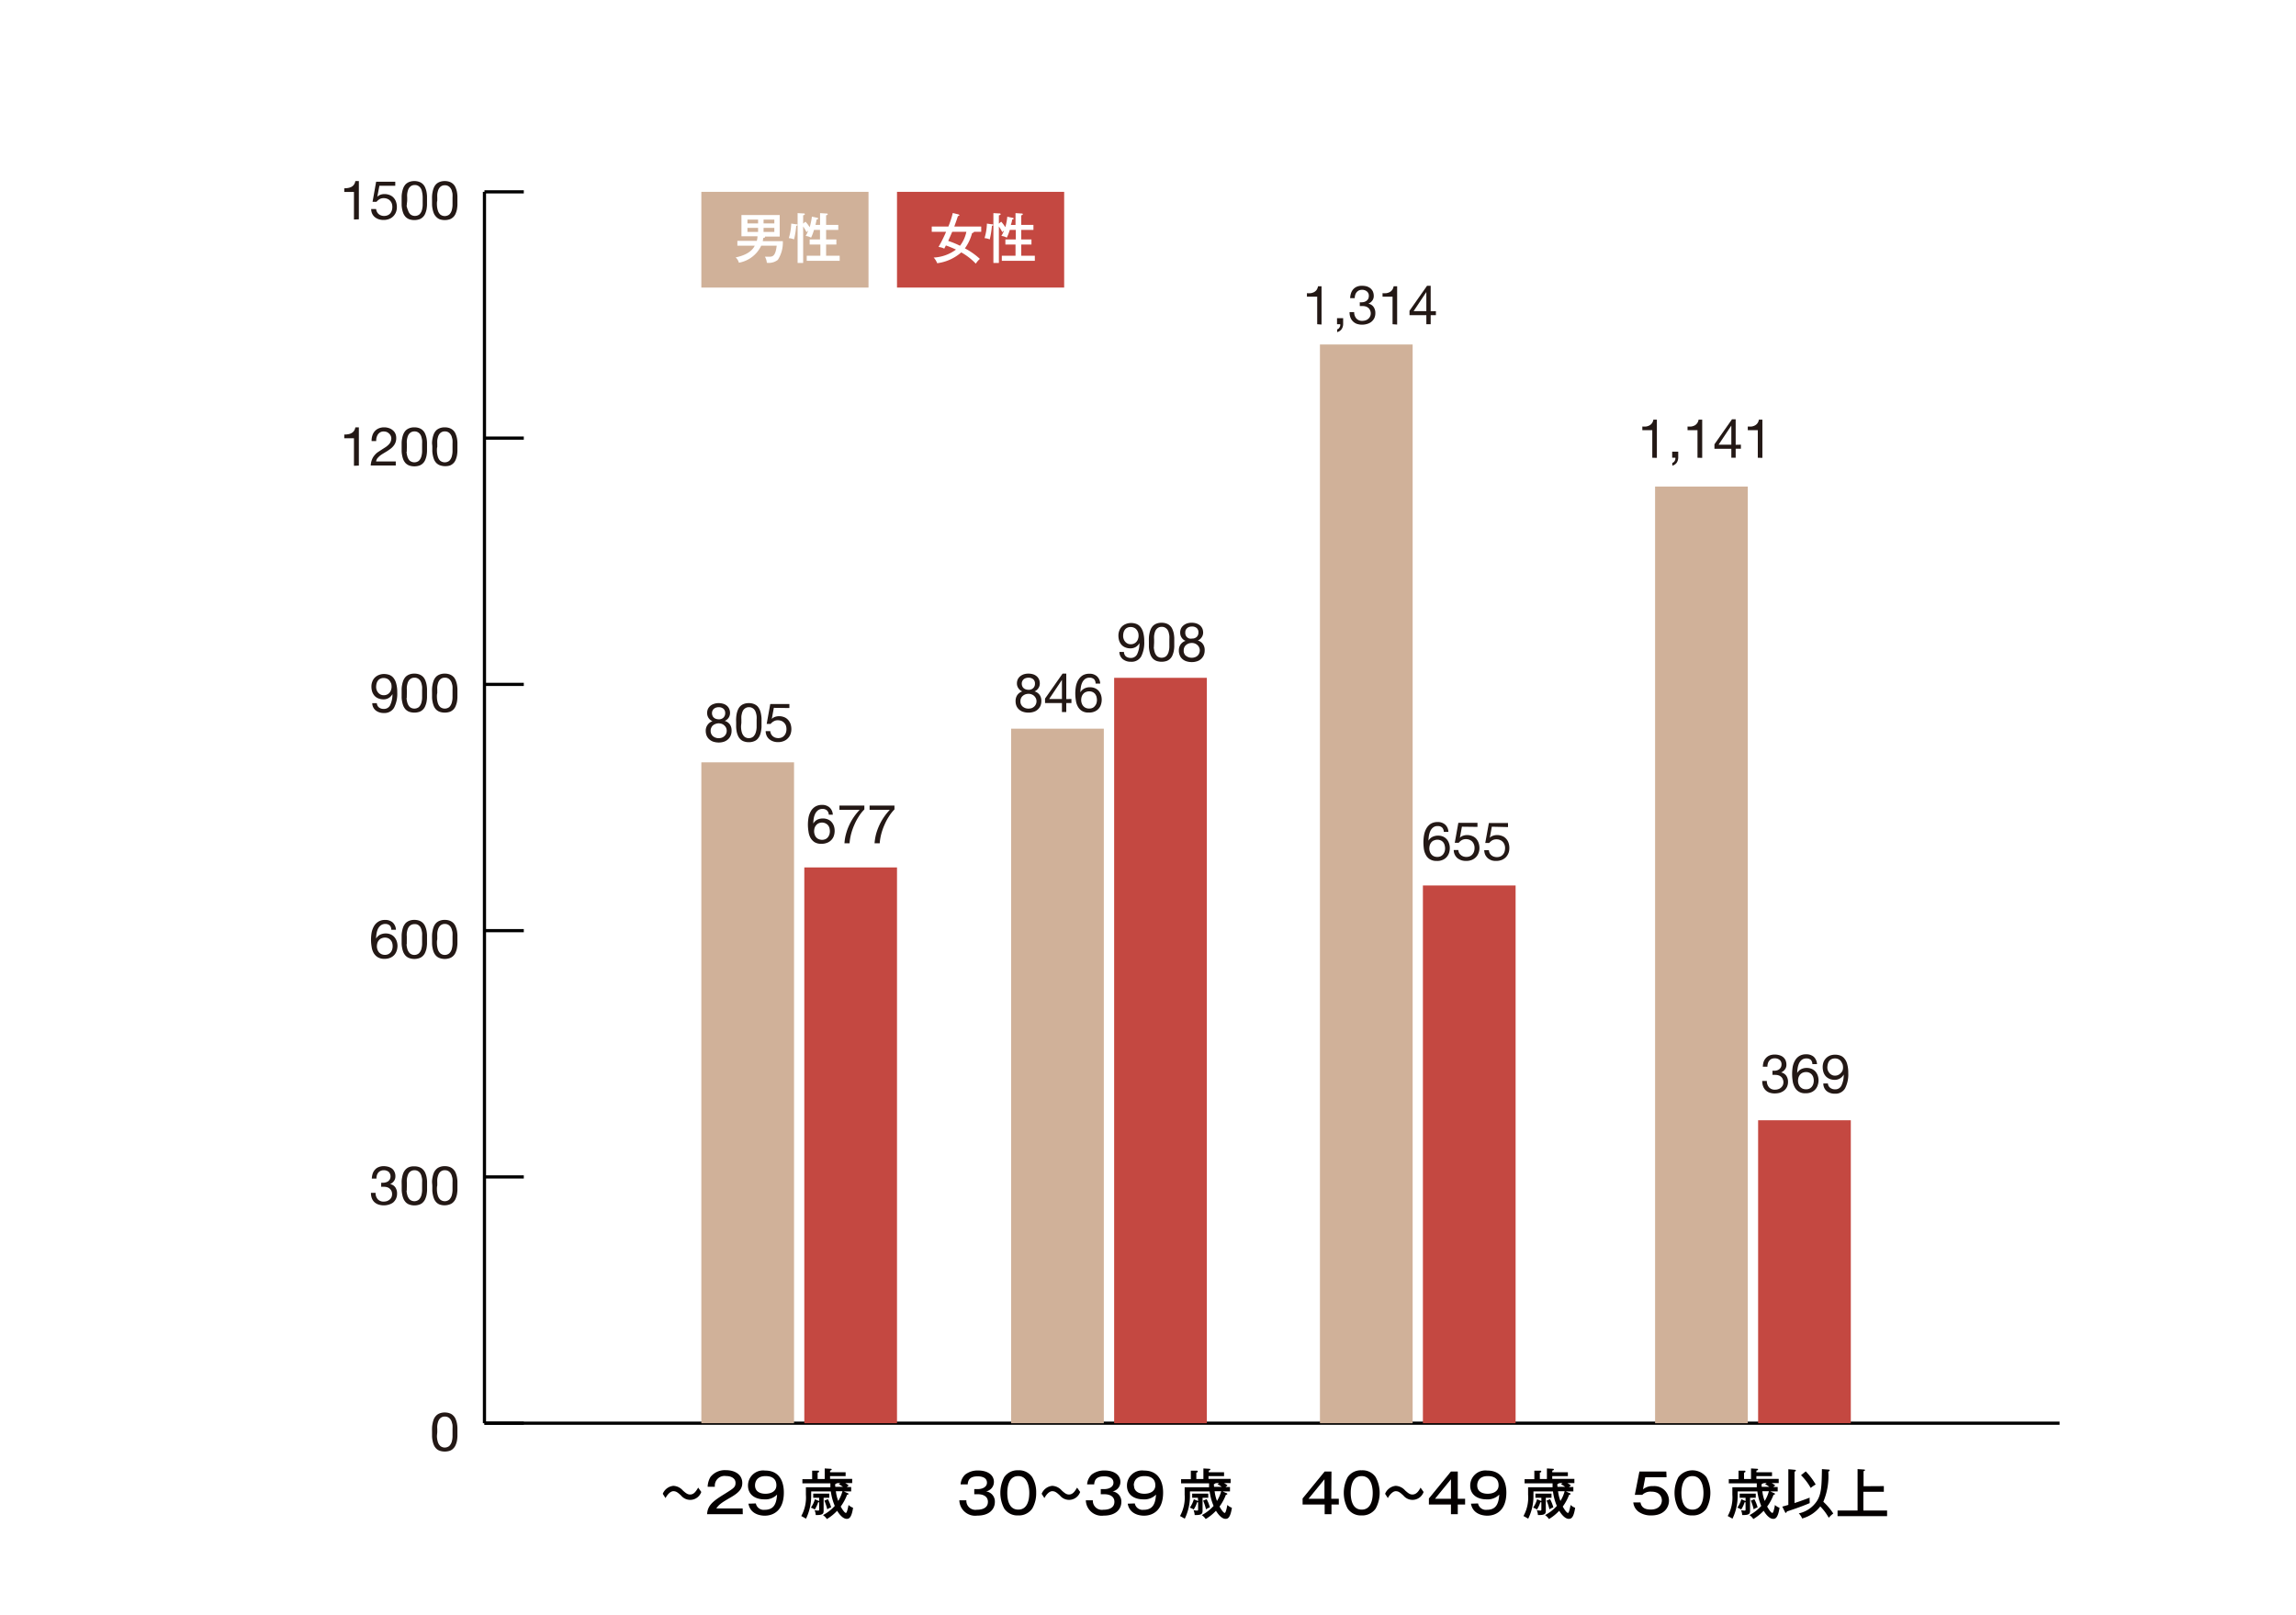 <svg xmlns="http://www.w3.org/2000/svg" viewBox="0 0 360.14 253.4"><title>woman02</title><g id="レイヤー_2" data-name="レイヤー 2"><g id="レイヤー_1-2" data-name="レイヤー 1"><rect width="360.14" height="253.4" fill="#fff"/><path d="M110,234.09a1.84,1.84,0,0,1-3.16.57c-.55-.51-.8-.69-1.22-.69s-.9.45-1.23,1.08l-.43-.67a2,2,0,0,1,1.66-1.25,2.09,2.09,0,0,1,1.49.73c.5.45.76.63,1.14.63.68,0,1-.68,1.27-1.08Z" fill="#040000"/><path d="M116.51,237.58h-5.6c.08-1.25.71-1.91,2.46-3s2-1.22,2-1.93-.7-1.06-1.48-1.06a1.53,1.53,0,0,0-1.76,1.68H111a3.22,3.22,0,0,1,.44-1.53,2.87,2.87,0,0,1,2.4-1.07c1.61,0,2.59.82,2.59,2,0,.86-.42,1.46-1.78,2.25-1.61.93-1.87,1.16-2.29,1.75h4.13Z" fill="#040000"/><path d="M118.56,235.89a1.25,1.25,0,0,0,1.39,1c1.59,0,1.84-1.18,1.94-2.39a2.54,2.54,0,0,1-2,.75c-1.4,0-2.56-.7-2.56-2.16a2.37,2.37,0,0,1,2.67-2.36c2.4,0,2.95,1.92,2.95,3.45,0,2.88-1.69,3.63-3,3.63-.21,0-2.23,0-2.55-1.88Zm-.13-2.84c0,1.07.93,1.32,1.63,1.32.92,0,1.72-.4,1.72-1.32s-.56-1.45-1.71-1.45C118.49,231.6,118.43,232.82,118.43,233.05Z" fill="#040000"/><path d="M127.24,234v.58a8.18,8.18,0,0,1-.81,3.7c-.12-.06-.64-.37-.75-.41a6,6,0,0,0,.73-3.35v-1.17h3.84c0-.25,0-.42,0-.61h-4.39v-.66h1.53v-1.33l.9,0c.11,0,.18,0,.18.13s-.08.13-.22.18v1h1.11v-1.66l.88.05c.08,0,.21,0,.21.11s-.07.11-.25.19V231h2.44v.6h-2.44v.44h3.47v.66h-1.09a5.87,5.87,0,0,1,.55.36l-.31.25h.69V234h-1.17l.59.27c.11,0,.16.07.16.14s-.07.1-.22.12a7.93,7.93,0,0,1-1,1.85c.26.48.63,1,.82,1s.4-1.22.41-1.25a1.93,1.93,0,0,0,.71.44c-.25,1.62-.65,1.74-1,1.74-.73,0-1.39-1.09-1.5-1.27a7.3,7.3,0,0,1-1.61,1.3,2.4,2.4,0,0,0-.61-.62,6.75,6.75,0,0,0,1.85-1.44,8.49,8.49,0,0,1-.62-2.28Zm1.25,1h-.93v-.65h2.52V235h-.89v2c0,.46-.07.75-1.24.71a2.12,2.12,0,0,0-.18-.76,2.57,2.57,0,0,0,.53.06c.16,0,.19,0,.19-.21v-1.1s-.07,0-.16,0a4.22,4.22,0,0,1-.53,1.14,2.88,2.88,0,0,0-.61-.29,4.25,4.25,0,0,0,.63-1.32l.51.22.16.06Zm1.37.22a6,6,0,0,1,.51,1.29,2.12,2.12,0,0,0-.61.31,8.47,8.47,0,0,0-.45-1.37Zm1.4-2.5s0,0,0,0-.18.13-.24.14,0,.23,0,.42h1.2c-.21-.15-.43-.29-.65-.42l.25-.19Zm-.15,1.26a6.52,6.52,0,0,0,.37,1.52,5.6,5.6,0,0,0,.66-1.52Z" fill="#040000"/><path d="M152.82,233.64h.56c.75,0,1.43-.35,1.43-1,0-1-1.22-1-1.46-1-1.16,0-1.51.51-1.56,1.26h-1.11a2.29,2.29,0,0,1,.73-1.55,3.18,3.18,0,0,1,2-.63c1.56,0,2.49.74,2.49,1.79a1.5,1.5,0,0,1-1.23,1.49,1.6,1.6,0,0,1,1.38,1.64c0,1.08-.77,2.16-2.77,2.16a2.48,2.48,0,0,1-2.8-2.4h1.1a1.42,1.42,0,0,0,1.64,1.48c.28,0,1.74,0,1.74-1.24,0-1-1-1.19-1.49-1.19h-.65Z" fill="#040000"/><path d="M161.92,231.78a4.63,4.63,0,0,1,.61,2.45,4.73,4.73,0,0,1-.61,2.45,2.53,2.53,0,0,1-2.2,1.09,2.48,2.48,0,0,1-2.21-1.09,5.3,5.3,0,0,1,0-4.9,2.51,2.51,0,0,1,2.21-1.09A2.48,2.48,0,0,1,161.92,231.78ZM158,234.23c0,.71.1,2.63,1.72,2.63s1.73-1.92,1.73-2.63-.16-2.63-1.73-2.63S158,233.43,158,234.23Z" fill="#040000"/><path d="M169.43,234.09a1.84,1.84,0,0,1-3.16.57c-.55-.51-.8-.69-1.22-.69s-.9.45-1.23,1.08l-.43-.67a2,2,0,0,1,1.66-1.25,2.09,2.09,0,0,1,1.49.73c.5.45.76.63,1.14.63.68,0,1-.68,1.27-1.08Z" fill="#040000"/><path d="M172.66,233.64h.56c.75,0,1.43-.35,1.43-1,0-1-1.22-1-1.46-1-1.16,0-1.51.51-1.56,1.26h-1.11a2.29,2.29,0,0,1,.73-1.55,3.18,3.18,0,0,1,2-.63c1.56,0,2.49.74,2.49,1.79a1.5,1.5,0,0,1-1.23,1.49,1.6,1.6,0,0,1,1.38,1.64c0,1.08-.77,2.16-2.77,2.16a2.48,2.48,0,0,1-2.8-2.4h1.1a1.42,1.42,0,0,0,1.64,1.48c.28,0,1.74,0,1.74-1.24,0-1-1-1.19-1.49-1.19h-.65Z" fill="#040000"/><path d="M178,235.89a1.25,1.25,0,0,0,1.39,1c1.59,0,1.84-1.18,1.94-2.39a2.54,2.54,0,0,1-2,.75c-1.4,0-2.56-.7-2.56-2.16a2.37,2.37,0,0,1,2.67-2.36c2.4,0,3,1.92,3,3.45,0,2.88-1.69,3.63-3,3.63-.21,0-2.23,0-2.55-1.88Zm-.13-2.84c0,1.07.93,1.32,1.63,1.32.92,0,1.72-.4,1.72-1.32s-.56-1.45-1.71-1.45C177.9,231.6,177.84,232.82,177.84,233.05Z" fill="#040000"/><path d="M186.65,234v.58a8.18,8.18,0,0,1-.81,3.7c-.12-.06-.64-.37-.75-.41a6,6,0,0,0,.73-3.35v-1.17h3.83c0-.25,0-.42,0-.61h-4.39v-.66h1.53v-1.33l.9,0c.1,0,.18,0,.18.13s-.08.13-.22.18v1h1.11v-1.66l.88.05c.08,0,.21,0,.21.11s-.07.11-.25.19V231H192v.6h-2.44v.44h3.47v.66H192a5.87,5.87,0,0,1,.55.36l-.31.25h.69V234h-1.17l.59.27c.11,0,.16.07.16.14s-.07.1-.22.12a7.93,7.93,0,0,1-1,1.85c.26.48.63,1,.82,1s.4-1.22.41-1.25a1.93,1.93,0,0,0,.71.44c-.25,1.62-.65,1.74-1,1.74-.73,0-1.39-1.09-1.5-1.27a7.53,7.53,0,0,1-1.61,1.3,2.4,2.4,0,0,0-.61-.62,6.75,6.75,0,0,0,1.85-1.44,8.49,8.49,0,0,1-.62-2.28Zm1.25,1H187v-.65h2.52V235h-.89v2c0,.46-.07.75-1.24.71a2.12,2.12,0,0,0-.18-.76,2.57,2.57,0,0,0,.53.06c.16,0,.19,0,.19-.21v-1.1s-.07,0-.16,0a4.22,4.22,0,0,1-.53,1.14,2.88,2.88,0,0,0-.61-.29,4.25,4.25,0,0,0,.63-1.32l.51.22.16.06Zm1.37.22a6,6,0,0,1,.51,1.29,2.12,2.12,0,0,0-.61.31,8.47,8.47,0,0,0-.45-1.37Zm1.4-2.5s0,0,0,0-.18.13-.24.14,0,.23,0,.42h1.2a7.39,7.39,0,0,0-.66-.42l.26-.19Zm-.15,1.26a6.52,6.52,0,0,0,.37,1.52,5.6,5.6,0,0,0,.66-1.52Z" fill="#040000"/><path d="M208.82,235.16H210v.9h-1.15v1.52h-1.07v-1.52h-3.46v-.95l3.46-4.23h1.07Zm-1.07,0V232.1l-2.5,3.06Z" fill="#040000"/><path d="M215.79,231.78a5.15,5.15,0,0,1,0,4.9,2.53,2.53,0,0,1-2.2,1.09,2.48,2.48,0,0,1-2.21-1.09,5.3,5.3,0,0,1,0-4.9,2.51,2.51,0,0,1,2.21-1.09A2.47,2.47,0,0,1,215.79,231.78Zm-3.92,2.45c0,.71.1,2.63,1.72,2.63s1.73-1.92,1.73-2.63-.16-2.63-1.73-2.63S211.87,233.43,211.87,234.23Z" fill="#040000"/><path d="M223.3,234.09a1.84,1.84,0,0,1-3.16.57c-.55-.51-.8-.69-1.21-.69s-.9.45-1.24,1.08l-.43-.67a2,2,0,0,1,1.66-1.25,2.09,2.09,0,0,1,1.49.73c.5.45.76.63,1.14.63.68,0,1.06-.68,1.27-1.08Z" fill="#040000"/><path d="M228.66,235.16h1.15v.9h-1.15v1.52h-1.07v-1.52h-3.46v-.95l3.46-4.23h1.07Zm-1.07,0V232.1l-2.5,3.06Z" fill="#040000"/><path d="M231.84,235.89a1.25,1.25,0,0,0,1.39,1c1.59,0,1.84-1.18,1.94-2.39a2.54,2.54,0,0,1-2,.75c-1.4,0-2.56-.7-2.56-2.16a2.38,2.38,0,0,1,2.67-2.36c2.4,0,3,1.92,3,3.45,0,2.88-1.69,3.63-3,3.63-.21,0-2.23,0-2.55-1.88Zm-.13-2.84c0,1.07.93,1.32,1.63,1.32.92,0,1.72-.4,1.72-1.32s-.56-1.45-1.71-1.45C231.77,231.6,231.71,232.82,231.71,233.05Z" fill="#040000"/><path d="M240.53,234v.58a8,8,0,0,1-.82,3.7c-.12-.06-.64-.37-.75-.41a5.92,5.92,0,0,0,.73-3.35v-1.17h3.84c0-.25,0-.42,0-.61h-4.39v-.66h1.53v-1.33l.9,0c.11,0,.18,0,.18.13s-.08.13-.22.18v1h1.11v-1.66l.88.05c.09,0,.21,0,.21.11s-.06.11-.25.19V231h2.45v.6h-2.45v.44h3.47v.66h-1.09a4.73,4.73,0,0,1,.55.36l-.31.25h.69V234H245.6l.6.27c.1,0,.15.07.15.14s-.07.1-.22.12a7.93,7.93,0,0,1-1,1.85c.26.48.63,1,.82,1s.4-1.22.41-1.25a1.93,1.93,0,0,0,.71.44c-.24,1.62-.65,1.74-1,1.74-.73,0-1.39-1.09-1.5-1.27a7.3,7.3,0,0,1-1.61,1.3,2.25,2.25,0,0,0-.61-.62,6.75,6.75,0,0,0,1.85-1.44,8.34,8.34,0,0,1-.61-2.28Zm1.24,1h-.93v-.65h2.52V235h-.89v2c0,.46-.07.75-1.24.71a2.12,2.12,0,0,0-.18-.76,2.57,2.57,0,0,0,.53.06c.16,0,.19,0,.19-.21v-1.1s-.07,0-.16,0a4.22,4.22,0,0,1-.53,1.14,2.58,2.58,0,0,0-.6-.29,4.23,4.23,0,0,0,.62-1.32l.51.22.16.06Zm1.37.22a6,6,0,0,1,.51,1.29,2.28,2.28,0,0,0-.61.31,7.54,7.54,0,0,0-.45-1.37Zm1.4-2.5s0,0,0,0-.18.13-.24.14,0,.23,0,.42h1.2c-.21-.15-.43-.29-.65-.42l.25-.19Zm-.15,1.26a6.52,6.52,0,0,0,.37,1.52,5.6,5.6,0,0,0,.66-1.52Z" fill="#040000"/><path d="M261.41,231.78h-3.34l-.36,1.9a2.34,2.34,0,0,1,1.61-.51,2.3,2.3,0,0,1,2.47,2.27c0,1.05-.74,2.33-2.75,2.33a3.33,3.33,0,0,1-2-.56,2.09,2.09,0,0,1-.85-1.48h1.13c.17,1,1,1.12,1.63,1.12,1.16,0,1.72-.7,1.72-1.44,0-.58-.38-1.37-1.64-1.37a1.85,1.85,0,0,0-1.43.5h-1.17l.72-3.66h4.22Z" fill="#040000"/><path d="M267.67,231.78a5.23,5.23,0,0,1,0,4.9,2.53,2.53,0,0,1-2.2,1.09,2.48,2.48,0,0,1-2.21-1.09,5.3,5.3,0,0,1,0-4.9,2.78,2.78,0,0,1,4.41,0Zm-3.93,2.45c0,.71.11,2.63,1.73,2.63s1.73-1.92,1.73-2.63-.17-2.63-1.73-2.63S263.74,233.43,263.74,234.23Z" fill="#040000"/><path d="M272.56,234v.58a8.18,8.18,0,0,1-.81,3.7c-.12-.06-.64-.37-.75-.41a6,6,0,0,0,.73-3.35v-1.17h3.83c0-.25,0-.42,0-.61h-4.39v-.66h1.53v-1.33l.9,0c.1,0,.18,0,.18.13s-.09.13-.22.18v1h1.1v-1.66l.89.05c.08,0,.21,0,.21.11s-.07.11-.26.19V231h2.45v.6h-2.45v.44H279v.66h-1.1a5.17,5.17,0,0,1,.56.36l-.31.25h.69V234h-1.17l.59.27c.1,0,.15.07.15.14s-.06.1-.22.12a7.64,7.64,0,0,1-1,1.85c.26.48.63,1,.82,1s.4-1.22.4-1.25a2,2,0,0,0,.72.44c-.25,1.62-.66,1.74-1,1.74-.73,0-1.38-1.09-1.49-1.27a7.58,7.58,0,0,1-1.62,1.3,2.21,2.21,0,0,0-.6-.62,6.59,6.59,0,0,0,1.84-1.44,8.74,8.74,0,0,1-.61-2.28Zm1.24,1h-.92v-.65h2.52V235h-.89v2c0,.46-.07.75-1.24.71a2.12,2.12,0,0,0-.18-.76,2.51,2.51,0,0,0,.53.06c.16,0,.18,0,.18-.21v-1.1s-.06,0-.15,0a4.56,4.56,0,0,1-.53,1.14,2.88,2.88,0,0,0-.61-.29,4.25,4.25,0,0,0,.63-1.32l.51.22.15.06Zm1.38.22a6,6,0,0,1,.51,1.29,2.12,2.12,0,0,0-.61.31,8.47,8.47,0,0,0-.45-1.37Zm1.39-2.5s0,0,0,0-.18.13-.24.14,0,.23,0,.42h1.2q-.33-.23-.66-.42l.26-.19Zm-.14,1.26a6.52,6.52,0,0,0,.37,1.52,5.6,5.6,0,0,0,.66-1.52Z" fill="#040000"/><path d="M279.56,236.39l.95-.27v-5.6l1,.09s.18,0,.18.12-.11.13-.21.17v4.93c.81-.26,1.6-.55,2.38-.85a3.13,3.13,0,0,0,0,.58c0,.14,0,.19,0,.28-1.09.46-2,.79-3.57,1.31-.06.13-.11.22-.18.22s-.11-.09-.13-.14Zm7.26-5.81c.07,0,.18,0,.18.11s-.1.16-.22.2a10.46,10.46,0,0,1-.78,4.74,9.39,9.39,0,0,1,1.56,1.84,4.13,4.13,0,0,0-.71.67,8.18,8.18,0,0,0-1.33-1.78,5.38,5.38,0,0,1-2.84,1.89,2.6,2.6,0,0,0-.53-.8A4.53,4.53,0,0,0,285,235.5c.72-1.13.74-2.5.78-5Zm-3.58.28a10.45,10.45,0,0,1,1.56,2.06,4.86,4.86,0,0,0-.78.54,9,9,0,0,0-1.52-2Z" fill="#040000"/><path d="M295.49,233.17v.89h-3.21V237H296v.88h-7.77V237h3.14v-6.5l1,.07c.09,0,.16,0,.16.1s-.05.09-.22.15v2.37Z" fill="#040000"/><line x1="75.99" y1="223.3" x2="323.06" y2="223.3" fill="none" stroke="#000" stroke-miterlimit="10" stroke-width="0.5"/><path d="M67.77,224a4,4,0,0,1,.09-.69,3.48,3.48,0,0,1,.19-.65,1.75,1.75,0,0,1,.35-.53,1.48,1.48,0,0,1,.56-.37,2.12,2.12,0,0,1,.8-.14,2.21,2.21,0,0,1,.81.14,1.44,1.44,0,0,1,.55.37,1.58,1.58,0,0,1,.35.53,3.5,3.5,0,0,1,.2.65,5.2,5.2,0,0,1,.08.69c0,.24,0,.47,0,.69s0,.45,0,.69a5.35,5.35,0,0,1-.08.7,3.19,3.19,0,0,1-.2.64,1.58,1.58,0,0,1-.35.53,1.44,1.44,0,0,1-.55.37,2.56,2.56,0,0,1-1.61,0,1.48,1.48,0,0,1-.56-.37,1.75,1.75,0,0,1-.35-.53,3.18,3.18,0,0,1-.19-.64,4.06,4.06,0,0,1-.09-.7c0-.24,0-.47,0-.69S67.76,224.23,67.77,224Zm.77,1.45a3.35,3.35,0,0,0,.14.79,1.45,1.45,0,0,0,.37.62,1.11,1.11,0,0,0,1.43,0,1.56,1.56,0,0,0,.37-.62,3.35,3.35,0,0,0,.13-.79c0-.28,0-.54,0-.76v-.49a4.9,4.9,0,0,0,0-.54c0-.18-.07-.35-.11-.52a1.35,1.35,0,0,0-.22-.45,1,1,0,0,0-.35-.31,1,1,0,0,0-.52-.12,1,1,0,0,0-.87.43,1.55,1.55,0,0,0-.21.45,3,3,0,0,0-.11.52,3.27,3.27,0,0,0,0,.54c0,.17,0,.34,0,.49S68.53,225.16,68.54,225.44Z" fill="#231815"/><path d="M59.87,185.57h.24a1.31,1.31,0,0,0,.44-.07,1,1,0,0,0,.36-.18.93.93,0,0,0,.25-.31,1,1,0,0,0-.21-1.16,1.19,1.19,0,0,0-.76-.24,1.16,1.16,0,0,0-.51.11,1.09,1.09,0,0,0-.36.28,1.38,1.38,0,0,0-.21.42,2,2,0,0,0-.06.5h-.73a3.17,3.17,0,0,1,.14-.79,1.76,1.76,0,0,1,.36-.61,1.47,1.47,0,0,1,.57-.4,2,2,0,0,1,.8-.15,2.72,2.72,0,0,1,.72.1,1.81,1.81,0,0,1,.59.29,1.32,1.32,0,0,1,.38.51,1.6,1.6,0,0,1,.14.72,1.21,1.21,0,0,1-.23.72,1.56,1.56,0,0,1-.6.48v0a1.23,1.23,0,0,1,.82.51,1.66,1.66,0,0,1,.27,1,1.8,1.8,0,0,1-.17.79,1.82,1.82,0,0,1-.44.58A2.06,2.06,0,0,1,61,189a2.64,2.64,0,0,1-.81.12,2.72,2.72,0,0,1-.83-.13,1.79,1.79,0,0,1-.64-.38,1.66,1.66,0,0,1-.4-.62,2.16,2.16,0,0,1-.13-.83h.72a1.46,1.46,0,0,0,.34,1,1.21,1.21,0,0,0,.94.37,1.7,1.7,0,0,0,.51-.08,1.5,1.5,0,0,0,.41-.23,1.06,1.06,0,0,0,.29-.37,1.1,1.1,0,0,0,.1-.49,1.15,1.15,0,0,0-.1-.5,1.22,1.22,0,0,0-.27-.36,1.11,1.11,0,0,0-.4-.22,1.7,1.7,0,0,0-.51-.07,3,3,0,0,0-.43,0v-.61Z" fill="#231815"/><path d="M63,185.35a4,4,0,0,1,.09-.69,3.27,3.27,0,0,1,.19-.65,2,2,0,0,1,.35-.53,1.57,1.57,0,0,1,.56-.37A2.12,2.12,0,0,1,65,183a2.18,2.18,0,0,1,.81.14,1.44,1.44,0,0,1,.55.37,1.58,1.58,0,0,1,.35.53,3.28,3.28,0,0,1,.2.65,5.2,5.2,0,0,1,.08.69c0,.24,0,.47,0,.69s0,.45,0,.69a5.35,5.35,0,0,1-.08.7,3.19,3.19,0,0,1-.2.64,1.58,1.58,0,0,1-.35.53,1.32,1.32,0,0,1-.55.36,2.38,2.38,0,0,1-1.61,0,1.42,1.42,0,0,1-.56-.36,2,2,0,0,1-.35-.53,3.18,3.18,0,0,1-.19-.64,4.06,4.06,0,0,1-.09-.7c0-.24,0-.47,0-.69S63,185.59,63,185.35Zm.77,1.45a3.35,3.35,0,0,0,.14.79,1.56,1.56,0,0,0,.37.62,1.11,1.11,0,0,0,1.43,0,1.56,1.56,0,0,0,.37-.62,3.35,3.35,0,0,0,.13-.79c0-.28,0-.54,0-.77s0-.31,0-.48a4.9,4.9,0,0,0,0-.54,4.36,4.36,0,0,0-.11-.52,1.55,1.55,0,0,0-.21-.45,1.19,1.19,0,0,0-.36-.31,1,1,0,0,0-.52-.12,1.08,1.08,0,0,0-.52.12,1.15,1.15,0,0,0-.35.31,1.55,1.55,0,0,0-.21.45,3,3,0,0,0-.11.52,3.27,3.27,0,0,0,0,.54c0,.17,0,.34,0,.48S63.8,186.52,63.81,186.8Z" fill="#231815"/><path d="M67.77,185.35a4,4,0,0,1,.09-.69,3.27,3.27,0,0,1,.19-.65,1.75,1.75,0,0,1,.35-.53,1.48,1.48,0,0,1,.56-.37,2.12,2.12,0,0,1,.8-.14,2.21,2.21,0,0,1,.81.14,1.53,1.53,0,0,1,.55.37,1.58,1.58,0,0,1,.35.53,3.28,3.28,0,0,1,.2.65,5.2,5.2,0,0,1,.08.69c0,.24,0,.47,0,.69s0,.45,0,.69a5.35,5.35,0,0,1-.08.7,3.19,3.19,0,0,1-.2.64,1.58,1.58,0,0,1-.35.53,1.39,1.39,0,0,1-.55.36A2.38,2.38,0,0,1,69,189a1.36,1.36,0,0,1-.56-.36,1.75,1.75,0,0,1-.35-.53,3.18,3.18,0,0,1-.19-.64,4.06,4.06,0,0,1-.09-.7c0-.24,0-.47,0-.69S67.76,185.59,67.77,185.35Zm.77,1.45a3.35,3.35,0,0,0,.14.79,1.45,1.45,0,0,0,.37.62,1.11,1.11,0,0,0,1.43,0,1.56,1.56,0,0,0,.37-.62,3.35,3.35,0,0,0,.13-.79c0-.28,0-.54,0-.77v-.48a4.9,4.9,0,0,0,0-.54c0-.18-.07-.35-.11-.52a1.35,1.35,0,0,0-.22-.45,1,1,0,0,0-.35-.31,1,1,0,0,0-.52-.12,1,1,0,0,0-.87.43,1.55,1.55,0,0,0-.21.45,3,3,0,0,0-.11.52,4.93,4.93,0,0,0,0,.54V186C68.52,186.26,68.53,186.52,68.54,186.8Z" fill="#231815"/><path d="M61.15,145.22a1,1,0,0,0-.7-.25,1.15,1.15,0,0,0-.74.23,1.56,1.56,0,0,0-.44.57,2.77,2.77,0,0,0-.21.74,5.23,5.23,0,0,0-.07.75v0a1.62,1.62,0,0,1,.64-.61,2,2,0,0,1,.87-.19,1.94,1.94,0,0,1,.78.15,1.63,1.63,0,0,1,.58.42,2,2,0,0,1,.36.62,2.34,2.34,0,0,1,.13.77,2.48,2.48,0,0,1-.11.69,1.82,1.82,0,0,1-.33.65,1.75,1.75,0,0,1-.62.48,2.13,2.13,0,0,1-1,.2,1.92,1.92,0,0,1-1.08-.28,1.89,1.89,0,0,1-.63-.69,2.71,2.71,0,0,1-.29-.94,6.4,6.4,0,0,1,0-2.19,3.22,3.22,0,0,1,.36-1,2,2,0,0,1,.68-.72,1.89,1.89,0,0,1,1.07-.28,1.72,1.72,0,0,1,1.2.4,1.69,1.69,0,0,1,.51,1.14h-.73A1,1,0,0,0,61.15,145.22Zm-1.31,2a1.05,1.05,0,0,0-.39.29,1.22,1.22,0,0,0-.25.43,1.89,1.89,0,0,0-.08.53,1.51,1.51,0,0,0,.09.53,1.49,1.49,0,0,0,.24.43,1.39,1.39,0,0,0,.39.28,1.32,1.32,0,0,0,.53.11,1.25,1.25,0,0,0,.53-.11,1.2,1.2,0,0,0,.38-.29,1.37,1.37,0,0,0,.23-.43,1.7,1.7,0,0,0,.08-.51,1.83,1.83,0,0,0-.07-.53,1.18,1.18,0,0,0-.23-.43,1.13,1.13,0,0,0-.38-.3,1.27,1.27,0,0,0-.54-.11A1.25,1.25,0,0,0,59.84,147.23Z" fill="#231815"/><path d="M63,146.71a4,4,0,0,1,.09-.69,3.27,3.27,0,0,1,.19-.65,2.18,2.18,0,0,1,.35-.54,1.69,1.69,0,0,1,.56-.36,2.12,2.12,0,0,1,.8-.14,2.18,2.18,0,0,1,.81.14,1.55,1.55,0,0,1,.55.36,1.73,1.73,0,0,1,.35.54,3.28,3.28,0,0,1,.2.65,5.2,5.2,0,0,1,.08.69c0,.24,0,.47,0,.69s0,.45,0,.69a5.35,5.35,0,0,1-.08.7,3.19,3.19,0,0,1-.2.64,1.58,1.58,0,0,1-.35.53,1.42,1.42,0,0,1-.55.36,2.38,2.38,0,0,1-1.61,0,1.54,1.54,0,0,1-.56-.36,2,2,0,0,1-.35-.53,3.18,3.18,0,0,1-.19-.64,4.06,4.06,0,0,1-.09-.7c0-.24,0-.47,0-.69S63,147,63,146.71Zm.77,1.44a3.34,3.34,0,0,0,.14.8,1.56,1.56,0,0,0,.37.62,1.11,1.11,0,0,0,1.43,0,1.56,1.56,0,0,0,.37-.62,3.35,3.35,0,0,0,.13-.8c0-.28,0-.53,0-.76s0-.31,0-.49a4.91,4.91,0,0,0,0-.53,4.36,4.36,0,0,0-.11-.52,1.55,1.55,0,0,0-.21-.45,1.19,1.19,0,0,0-.36-.31A1,1,0,0,0,65,145a1.08,1.08,0,0,0-.52.12,1.15,1.15,0,0,0-.35.31,1.55,1.55,0,0,0-.21.45,3,3,0,0,0-.11.52,3.23,3.23,0,0,0,0,.53c0,.18,0,.35,0,.49S63.8,147.87,63.81,148.15Z" fill="#231815"/><path d="M67.77,146.71a4,4,0,0,1,.09-.69,3.27,3.27,0,0,1,.19-.65,1.93,1.93,0,0,1,.35-.54,1.59,1.59,0,0,1,.56-.36,2.12,2.12,0,0,1,.8-.14,2.21,2.21,0,0,1,.81.14,1.64,1.64,0,0,1,.55.36,1.73,1.73,0,0,1,.35.54,3.28,3.28,0,0,1,.2.65,5.2,5.2,0,0,1,.08.69c0,.24,0,.47,0,.69s0,.45,0,.69a5.35,5.35,0,0,1-.08.7,3.19,3.19,0,0,1-.2.64,1.58,1.58,0,0,1-.35.53,1.5,1.5,0,0,1-.55.36,2.38,2.38,0,0,1-1.61,0,1.46,1.46,0,0,1-.56-.36,1.75,1.75,0,0,1-.35-.53,3.18,3.18,0,0,1-.19-.64,4.06,4.06,0,0,1-.09-.7c0-.24,0-.47,0-.69S67.76,147,67.77,146.71Zm.77,1.44a3.34,3.34,0,0,0,.14.8,1.45,1.45,0,0,0,.37.62,1.11,1.11,0,0,0,1.43,0,1.56,1.56,0,0,0,.37-.62,3.35,3.35,0,0,0,.13-.8c0-.28,0-.53,0-.76v-.49a4.91,4.91,0,0,0,0-.53c0-.18-.07-.35-.11-.52a1.35,1.35,0,0,0-.22-.45,1,1,0,0,0-.35-.31,1,1,0,0,0-.52-.12,1,1,0,0,0-.87.43,1.55,1.55,0,0,0-.21.45,3,3,0,0,0-.11.52,5,5,0,0,0,0,.53v.49C68.52,147.62,68.53,147.87,68.54,148.15Z" fill="#231815"/><path d="M59.44,111a1.19,1.19,0,0,0,.75.23,1.07,1.07,0,0,0,1-.57,4,4,0,0,0,.37-1.76h0a1.62,1.62,0,0,1-.58.61,1.54,1.54,0,0,1-.81.22,2.1,2.1,0,0,1-.82-.15,1.6,1.6,0,0,1-.6-.41,1.92,1.92,0,0,1-.37-.64,2.64,2.64,0,0,1-.12-.81,2.07,2.07,0,0,1,.15-.8,1.74,1.74,0,0,1,.4-.62,1.88,1.88,0,0,1,.63-.4,2.11,2.11,0,0,1,.8-.15,2.58,2.58,0,0,1,.8.13,1.56,1.56,0,0,1,.66.46,2.41,2.41,0,0,1,.44.88,5,5,0,0,1,.17,1.41,4.78,4.78,0,0,1-.5,2.41,1.72,1.72,0,0,1-1.59.83,2,2,0,0,1-1.26-.38,1.5,1.5,0,0,1-.57-1.16h.72A.94.94,0,0,0,59.44,111Zm1.9-3.77a1.45,1.45,0,0,0-.24-.44,1,1,0,0,0-.39-.3,1.25,1.25,0,0,0-.53-.11,1.15,1.15,0,0,0-.55.12,1,1,0,0,0-.37.32,1.32,1.32,0,0,0-.2.45,2.35,2.35,0,0,0-.06.54,1.27,1.27,0,0,0,.09.47,1.23,1.23,0,0,0,.62.7,1.06,1.06,0,0,0,.48.1,1.14,1.14,0,0,0,.9-.39,1.14,1.14,0,0,0,.24-.43,1.43,1.43,0,0,0,.09-.5A1.78,1.78,0,0,0,61.34,107.18Z" fill="#231815"/><path d="M63,108.07a4.06,4.06,0,0,1,.09-.7,3.38,3.38,0,0,1,.19-.64,2,2,0,0,1,.35-.54,1.69,1.69,0,0,1,.56-.36,2.12,2.12,0,0,1,.8-.14,2.18,2.18,0,0,1,.81.14,1.55,1.55,0,0,1,.55.36,1.62,1.62,0,0,1,.35.54,3.4,3.4,0,0,1,.2.64,5.35,5.35,0,0,1,.08.7c0,.24,0,.47,0,.69s0,.45,0,.69a5.35,5.35,0,0,1-.08.7,3.4,3.4,0,0,1-.2.64,1.58,1.58,0,0,1-.35.53,1.55,1.55,0,0,1-.55.36,2.56,2.56,0,0,1-1.61,0,1.69,1.69,0,0,1-.56-.36,2,2,0,0,1-.35-.53,3.38,3.38,0,0,1-.19-.64,4.06,4.06,0,0,1-.09-.7c0-.24,0-.47,0-.69S63,108.31,63,108.07Zm.77,1.44a3.26,3.26,0,0,0,.14.79,1.53,1.53,0,0,0,.37.63,1.15,1.15,0,0,0,1.43,0,1.53,1.53,0,0,0,.37-.63,3.26,3.26,0,0,0,.13-.79c0-.28,0-.53,0-.76s0-.31,0-.49a4.73,4.73,0,0,0,0-.53,4.52,4.52,0,0,0-.11-.53,1.49,1.49,0,0,0-.21-.44,1.19,1.19,0,0,0-.36-.31,1,1,0,0,0-.52-.12,1.08,1.08,0,0,0-.52.12,1.15,1.15,0,0,0-.35.31,1.49,1.49,0,0,0-.21.44,3.12,3.12,0,0,0-.11.53,3.15,3.15,0,0,0,0,.53c0,.18,0,.35,0,.49S63.8,109.23,63.81,109.51Z" fill="#231815"/><path d="M67.77,108.07a4.06,4.06,0,0,1,.09-.7,3.38,3.38,0,0,1,.19-.64,1.79,1.79,0,0,1,.35-.54,1.59,1.59,0,0,1,.56-.36,2.12,2.12,0,0,1,.8-.14,2.21,2.21,0,0,1,.81.14,1.64,1.64,0,0,1,.55.36,1.62,1.62,0,0,1,.35.54,3.4,3.4,0,0,1,.2.64,5.35,5.35,0,0,1,.08.7c0,.24,0,.47,0,.69s0,.45,0,.69a5.35,5.35,0,0,1-.08.7,3.4,3.4,0,0,1-.2.64,1.58,1.58,0,0,1-.35.53,1.64,1.64,0,0,1-.55.36,2.56,2.56,0,0,1-1.61,0,1.59,1.59,0,0,1-.56-.36,1.75,1.75,0,0,1-.35-.53,3.38,3.38,0,0,1-.19-.64,4.06,4.06,0,0,1-.09-.7c0-.24,0-.47,0-.69S67.76,108.31,67.77,108.07Zm.77,1.44a3.26,3.26,0,0,0,.14.79,1.43,1.43,0,0,0,.37.63,1.15,1.15,0,0,0,1.43,0,1.53,1.53,0,0,0,.37-.63,3.26,3.26,0,0,0,.13-.79c0-.28,0-.53,0-.76v-.49a4.73,4.73,0,0,0,0-.53c0-.18-.07-.36-.11-.53a1.3,1.3,0,0,0-.22-.44,1,1,0,0,0-.35-.31,1,1,0,0,0-.52-.12,1,1,0,0,0-.87.43,1.49,1.49,0,0,0-.21.44,3.12,3.12,0,0,0-.11.53,4.75,4.75,0,0,0,0,.53v.49C68.52,109,68.53,109.23,68.54,109.51Z" fill="#231815"/><path d="M55.52,73.08V68.76H54v-.58a2.92,2.92,0,0,0,.6-.05,1.45,1.45,0,0,0,.52-.17,1.12,1.12,0,0,0,.4-.35,1.43,1.43,0,0,0,.22-.56h.55v6Z" fill="#231815"/><path d="M58.41,68.33a1.76,1.76,0,0,1,1-1.12,2.11,2.11,0,0,1,.85-.16,2.21,2.21,0,0,1,.74.12,1.6,1.6,0,0,1,.6.33A1.47,1.47,0,0,1,62,68a1.72,1.72,0,0,1,.15.74A1.84,1.84,0,0,1,61.69,70a2.47,2.47,0,0,1-.47.44c-.17.13-.35.25-.54.37l-.56.34a5.23,5.23,0,0,0-.52.35,3.78,3.78,0,0,0-.4.4,1.12,1.12,0,0,0-.21.5h3.09v.64H58.15a2.86,2.86,0,0,1,.19-.91,2.12,2.12,0,0,1,.38-.66,2.68,2.68,0,0,1,.51-.5l.61-.4.67-.43a3.41,3.41,0,0,0,.48-.41,1.4,1.4,0,0,0,.29-.44,1.54,1.54,0,0,0,.1-.55A1.07,1.07,0,0,0,61,68a1.16,1.16,0,0,0-.37-.23,1.33,1.33,0,0,0-.45-.07,1,1,0,0,0-.54.13,1.2,1.2,0,0,0-.37.34,2,2,0,0,0-.21.49,1.91,1.91,0,0,0-.05.54h-.72A2.42,2.42,0,0,1,58.41,68.33Z" fill="#231815"/><path d="M63,69.43a4.06,4.06,0,0,1,.09-.7,3.38,3.38,0,0,1,.19-.64,2,2,0,0,1,.35-.54,1.69,1.69,0,0,1,.56-.36,2.12,2.12,0,0,1,.8-.14,2.18,2.18,0,0,1,.81.14,1.55,1.55,0,0,1,.55.36,1.62,1.62,0,0,1,.35.54,3.4,3.4,0,0,1,.2.64,5.35,5.35,0,0,1,.08.7c0,.24,0,.47,0,.69s0,.45,0,.69a5.35,5.35,0,0,1-.08.7,3.4,3.4,0,0,1-.2.64,1.58,1.58,0,0,1-.35.53,1.55,1.55,0,0,1-.55.36,2.56,2.56,0,0,1-1.61,0,1.69,1.69,0,0,1-.56-.36,2,2,0,0,1-.35-.53,3.38,3.38,0,0,1-.19-.64,4.06,4.06,0,0,1-.09-.7c0-.24,0-.47,0-.69S63,69.67,63,69.43Zm.77,1.44a3.26,3.26,0,0,0,.14.79,1.53,1.53,0,0,0,.37.63,1.15,1.15,0,0,0,1.43,0,1.53,1.53,0,0,0,.37-.63,3.26,3.26,0,0,0,.13-.79c0-.28,0-.53,0-.76s0-.31,0-.49a4.73,4.73,0,0,0,0-.53,4.52,4.52,0,0,0-.11-.53,1.38,1.38,0,0,0-.21-.44,1.19,1.19,0,0,0-.36-.31,1,1,0,0,0-.52-.12,1.08,1.08,0,0,0-.52.12,1.15,1.15,0,0,0-.35.31,1.38,1.38,0,0,0-.21.44,3.12,3.12,0,0,0-.11.53,3.15,3.15,0,0,0,0,.53c0,.18,0,.34,0,.49S63.8,70.59,63.81,70.87Z" fill="#231815"/><path d="M67.77,69.43a4.06,4.06,0,0,1,.09-.7,3.38,3.38,0,0,1,.19-.64,1.79,1.79,0,0,1,.35-.54,1.59,1.59,0,0,1,.56-.36,2.12,2.12,0,0,1,.8-.14,2.21,2.21,0,0,1,.81.14,1.64,1.64,0,0,1,.55.36,1.62,1.62,0,0,1,.35.54,3.4,3.4,0,0,1,.2.64,5.35,5.35,0,0,1,.08.7c0,.24,0,.47,0,.69s0,.45,0,.69a5.35,5.35,0,0,1-.08.7,3.4,3.4,0,0,1-.2.64,1.58,1.58,0,0,1-.35.53,1.64,1.64,0,0,1-.55.36A2.56,2.56,0,0,1,69,73a1.59,1.59,0,0,1-.56-.36,1.75,1.75,0,0,1-.35-.53,3.38,3.38,0,0,1-.19-.64,4.06,4.06,0,0,1-.09-.7c0-.24,0-.47,0-.69S67.76,69.67,67.77,69.43Zm.77,1.44a3.26,3.26,0,0,0,.14.79,1.43,1.43,0,0,0,.37.63,1.15,1.15,0,0,0,1.43,0,1.53,1.53,0,0,0,.37-.63,3.26,3.26,0,0,0,.13-.79c0-.28,0-.53,0-.76v-.49a4.73,4.73,0,0,0,0-.53c0-.18-.07-.36-.11-.53a1.21,1.21,0,0,0-.22-.44,1,1,0,0,0-.35-.31,1,1,0,0,0-.52-.12,1,1,0,0,0-.87.43,1.38,1.38,0,0,0-.21.44,3.12,3.12,0,0,0-.11.53,4.75,4.75,0,0,0,0,.53v.49C68.52,70.34,68.53,70.59,68.54,70.87Z" fill="#231815"/><path d="M55.52,34.44V30.12H54v-.58a2.92,2.92,0,0,0,.6-.05,1.67,1.67,0,0,0,.52-.17,1.12,1.12,0,0,0,.4-.35,1.43,1.43,0,0,0,.22-.56h.55v6Z" fill="#231815"/><path d="M59.51,29.15l-.33,1.73,0,0a1.22,1.22,0,0,1,.51-.33,1.86,1.86,0,0,1,.61-.1,2.13,2.13,0,0,1,.76.13,1.65,1.65,0,0,1,.62.38,1.87,1.87,0,0,1,.42.65,2.5,2.5,0,0,1,.15.9,2.11,2.11,0,0,1-.13.75,1.87,1.87,0,0,1-.4.64,1.76,1.76,0,0,1-.66.45,2.36,2.36,0,0,1-.92.16,2.43,2.43,0,0,1-.73-.11,2,2,0,0,1-.61-.33,1.58,1.58,0,0,1-.42-.54,1.74,1.74,0,0,1-.16-.73H59a1,1,0,0,0,.12.42,1,1,0,0,0,.26.35,1.09,1.09,0,0,0,.39.23,1.35,1.35,0,0,0,.5.08,1.37,1.37,0,0,0,.49-.09,1.19,1.19,0,0,0,.41-.26,1.42,1.42,0,0,0,.27-.45,1.74,1.74,0,0,0,.1-.63,1.57,1.57,0,0,0-.09-.54,1.33,1.33,0,0,0-.28-.44,1.28,1.28,0,0,0-.43-.28,1.43,1.43,0,0,0-.56-.1,1.3,1.3,0,0,0-.63.15,2,2,0,0,0-.49.42l-.62,0L59,28.51h3v.64Z" fill="#231815"/><path d="M63,30.79a4.06,4.06,0,0,1,.09-.7,3.38,3.38,0,0,1,.19-.64,2,2,0,0,1,.35-.54,1.69,1.69,0,0,1,.56-.36,2.12,2.12,0,0,1,.8-.14,2.18,2.18,0,0,1,.81.14,1.55,1.55,0,0,1,.55.36,1.62,1.62,0,0,1,.35.54,3.4,3.4,0,0,1,.2.64,5.35,5.35,0,0,1,.08.7c0,.24,0,.47,0,.69s0,.45,0,.69a5.35,5.35,0,0,1-.08.7,3.4,3.4,0,0,1-.2.64,1.58,1.58,0,0,1-.35.53,1.55,1.55,0,0,1-.55.36,2.56,2.56,0,0,1-1.61,0,1.69,1.69,0,0,1-.56-.36,2,2,0,0,1-.35-.53,3.38,3.38,0,0,1-.19-.64,4.06,4.06,0,0,1-.09-.7c0-.24,0-.47,0-.69S63,31,63,30.79Zm.77,1.44A3.26,3.26,0,0,0,64,33a1.53,1.53,0,0,0,.37.63,1.15,1.15,0,0,0,1.43,0,1.53,1.53,0,0,0,.37-.63,3.26,3.26,0,0,0,.13-.79c0-.28,0-.53,0-.76s0-.31,0-.49a4.15,4.15,0,0,0-.15-1.06,1.38,1.38,0,0,0-.21-.44,1.19,1.19,0,0,0-.36-.31,1,1,0,0,0-.52-.12,1.08,1.08,0,0,0-.52.12,1.15,1.15,0,0,0-.35.31,1.38,1.38,0,0,0-.21.44,3.12,3.12,0,0,0-.11.53,3.08,3.08,0,0,0,0,.53c0,.18,0,.34,0,.49S63.8,32,63.81,32.23Z" fill="#231815"/><path d="M67.77,30.79a4.06,4.06,0,0,1,.09-.7,3.38,3.38,0,0,1,.19-.64,1.79,1.79,0,0,1,.35-.54,1.59,1.59,0,0,1,.56-.36,2.12,2.12,0,0,1,.8-.14,2.21,2.21,0,0,1,.81.14,1.64,1.64,0,0,1,.55.36,1.62,1.62,0,0,1,.35.54,3.4,3.4,0,0,1,.2.64,5.35,5.35,0,0,1,.08.7c0,.24,0,.47,0,.69s0,.45,0,.69a5.35,5.35,0,0,1-.08.7,3.4,3.4,0,0,1-.2.64,1.58,1.58,0,0,1-.35.53,1.64,1.64,0,0,1-.55.36,2.56,2.56,0,0,1-1.61,0A1.59,1.59,0,0,1,68.4,34a1.75,1.75,0,0,1-.35-.53,3.38,3.38,0,0,1-.19-.64,4.06,4.06,0,0,1-.09-.7c0-.24,0-.47,0-.69S67.76,31,67.77,30.79Zm.77,1.44a3.26,3.26,0,0,0,.14.79,1.43,1.43,0,0,0,.37.63,1.15,1.15,0,0,0,1.43,0,1.53,1.53,0,0,0,.37-.63,3.26,3.26,0,0,0,.13-.79c0-.28,0-.53,0-.76V31a4.55,4.55,0,0,0,0-.53c0-.18-.07-.36-.11-.53a1.21,1.21,0,0,0-.22-.44,1,1,0,0,0-.35-.31,1,1,0,0,0-.52-.12,1,1,0,0,0-.87.43,1.38,1.38,0,0,0-.21.44,3.12,3.12,0,0,0-.11.53,4.53,4.53,0,0,0,0,.53v.49C68.52,31.7,68.53,32,68.54,32.23Z" fill="#231815"/><line x1="75.99" y1="223.3" x2="75.99" y2="30.1" fill="none" stroke="#000" stroke-miterlimit="10" stroke-width="0.5"/><line x1="75.99" y1="223.3" x2="82.16" y2="223.3" fill="none" stroke="#000" stroke-miterlimit="10" stroke-width="0.5"/><line x1="75.99" y1="184.66" x2="82.16" y2="184.66" fill="none" stroke="#000" stroke-miterlimit="10" stroke-width="0.5"/><line x1="75.99" y1="146.02" x2="82.16" y2="146.02" fill="none" stroke="#000" stroke-miterlimit="10" stroke-width="0.5"/><line x1="75.99" y1="107.38" x2="82.16" y2="107.38" fill="none" stroke="#000" stroke-miterlimit="10" stroke-width="0.5"/><line x1="75.99" y1="68.74" x2="82.16" y2="68.74" fill="none" stroke="#000" stroke-miterlimit="10" stroke-width="0.5"/><line x1="75.99" y1="30.1" x2="82.16" y2="30.1" fill="none" stroke="#000" stroke-miterlimit="10" stroke-width="0.5"/><rect x="275.77" y="175.77" width="14.54" height="47.53" fill="#c44841"/><rect x="259.61" y="76.34" width="14.54" height="146.96" fill="#d0b199"/><rect x="223.19" y="138.93" width="14.54" height="84.37" fill="#c44841"/><rect x="207.04" y="54.05" width="14.54" height="169.25" fill="#d0b199"/><rect x="174.76" y="106.35" width="14.54" height="116.95" fill="#c44841"/><rect x="158.6" y="114.33" width="14.54" height="108.97" fill="#d0b199"/><rect x="126.16" y="136.1" width="14.54" height="87.2" fill="#c44841"/><rect x="110.01" y="119.61" width="14.54" height="103.69" fill="#d0b199"/><rect x="110.01" y="30.1" width="26.22" height="15.02" fill="#d0b199"/><path d="M111.06,111.2a1.53,1.53,0,0,1,.39-.48,1.71,1.71,0,0,1,.57-.29,2.09,2.09,0,0,1,.67-.11,2.6,2.6,0,0,1,.84.13,1.63,1.63,0,0,1,.56.35,1.34,1.34,0,0,1,.32.5,1.54,1.54,0,0,1,.1.56,1.34,1.34,0,0,1-.22.75,1.37,1.37,0,0,1-.61.5,1.52,1.52,0,0,1,.81.56,1.68,1.68,0,0,1,.26,1,1.78,1.78,0,0,1-.16.78,1.51,1.51,0,0,1-.42.57,1.79,1.79,0,0,1-.63.36,2.56,2.56,0,0,1-.79.12,2.92,2.92,0,0,1-.8-.11,1.77,1.77,0,0,1-.65-.35,1.56,1.56,0,0,1-.44-.57,2,2,0,0,1-.16-.8,1.53,1.53,0,0,1,.28-.93,1.5,1.5,0,0,1,.78-.58,1.36,1.36,0,0,1-.84-1.25A1.53,1.53,0,0,1,111.06,111.2Zm.77,4.31a1.4,1.4,0,0,0,.92.31,1.35,1.35,0,0,0,.5-.09,1.14,1.14,0,0,0,.39-.25,1.08,1.08,0,0,0,.26-.37,1.19,1.19,0,0,0,.09-.47,1.14,1.14,0,0,0-.1-.45,1.22,1.22,0,0,0-.27-.36,1.14,1.14,0,0,0-.39-.25,1.52,1.52,0,0,0-.49-.09,1.33,1.33,0,0,0-.49.09,1.18,1.18,0,0,0-.41.23.91.91,0,0,0-.27.37,1,1,0,0,0-.1.47A1.09,1.09,0,0,0,111.83,115.51Zm-.06-3.19a.76.76,0,0,0,.23.3.92.92,0,0,0,.34.18,1.4,1.4,0,0,0,.41.06,1,1,0,0,0,.72-.26.94.94,0,0,0,.28-.71.86.86,0,0,0-.29-.7,1.13,1.13,0,0,0-.72-.23,1.35,1.35,0,0,0-.41.06,1,1,0,0,0-.34.18.8.8,0,0,0-.22.29.84.84,0,0,0-.09.4A1,1,0,0,0,111.77,112.32Z" fill="#231815"/><path d="M115.47,112.7a5.2,5.2,0,0,1,.08-.69,3.28,3.28,0,0,1,.2-.65,1.73,1.73,0,0,1,.35-.54,1.55,1.55,0,0,1,.55-.36,2.18,2.18,0,0,1,.81-.14,2.12,2.12,0,0,1,.8.14,1.69,1.69,0,0,1,.56.36,2.18,2.18,0,0,1,.35.54,3.27,3.27,0,0,1,.19.65,5.21,5.21,0,0,1,.09.69c0,.24,0,.47,0,.69s0,.45,0,.69a5.36,5.36,0,0,1-.09.7,3.18,3.18,0,0,1-.19.64,2,2,0,0,1-.35.53,1.36,1.36,0,0,1-.56.36,2.12,2.12,0,0,1-.8.14,2.18,2.18,0,0,1-.81-.14,1.32,1.32,0,0,1-.55-.36,1.58,1.58,0,0,1-.35-.53,3.19,3.19,0,0,1-.2-.64,5.35,5.35,0,0,1-.08-.7c0-.24,0-.47,0-.69S115.45,112.94,115.47,112.7Zm.77,1.45a3.35,3.35,0,0,0,.13.79,1.56,1.56,0,0,0,.37.62,1.11,1.11,0,0,0,1.43,0,1.56,1.56,0,0,0,.37-.62,3.35,3.35,0,0,0,.14-.79c0-.29,0-.54,0-.77s0-.31,0-.48a3.27,3.27,0,0,0,0-.54,3,3,0,0,0-.11-.52,1.55,1.55,0,0,0-.21-.45,1.08,1.08,0,0,0-.36-.31,1,1,0,0,0-.51-.12,1,1,0,0,0-.52.12,1.19,1.19,0,0,0-.36.31,1.55,1.55,0,0,0-.21.45,4.36,4.36,0,0,0-.11.52,4.9,4.9,0,0,0,0,.54c0,.17,0,.34,0,.48S116.22,113.86,116.24,114.15Z" fill="#231815"/><path d="M121.38,111.06l-.32,1.74h0a1.23,1.23,0,0,1,.5-.32,2,2,0,0,1,.62-.11,2.13,2.13,0,0,1,.76.13,1.56,1.56,0,0,1,.62.39,2,2,0,0,1,.42.64,2.52,2.52,0,0,1,.15.91,2.35,2.35,0,0,1-.13.74,1.78,1.78,0,0,1-.4.64,1.76,1.76,0,0,1-.66.45,2.36,2.36,0,0,1-.92.17,2.25,2.25,0,0,1-.74-.12,1.93,1.93,0,0,1-.6-.33,1.49,1.49,0,0,1-.42-.54,1.74,1.74,0,0,1-.16-.73h.72a1.21,1.21,0,0,0,.38.78,1.26,1.26,0,0,0,.39.23,1.59,1.59,0,0,0,.5.08,1.37,1.37,0,0,0,.49-.09,1.09,1.09,0,0,0,.4-.27,1.28,1.28,0,0,0,.28-.45,1.68,1.68,0,0,0,.1-.62,1.63,1.63,0,0,0-.09-.55,1.28,1.28,0,0,0-.28-.43,1.17,1.17,0,0,0-.43-.29,1.43,1.43,0,0,0-.56-.1,1.18,1.18,0,0,0-.63.16,1.6,1.6,0,0,0-.49.41l-.62,0,.56-3.12h3v.63Z" fill="#231815"/><path d="M129.73,127.17a1,1,0,0,0-.7-.25,1.15,1.15,0,0,0-.74.23,1.56,1.56,0,0,0-.44.57,2.89,2.89,0,0,0-.22.74,5.14,5.14,0,0,0-.06.75v0a1.56,1.56,0,0,1,.64-.61,2,2,0,0,1,.87-.18,1.94,1.94,0,0,1,.78.15,1.5,1.5,0,0,1,.58.41,2,2,0,0,1,.36.62,2.39,2.39,0,0,1,.12.77,2.45,2.45,0,0,1-.1.69,1.77,1.77,0,0,1-1,1.14,2.28,2.28,0,0,1-1,.19,1.92,1.92,0,0,1-1.08-.27,2,2,0,0,1-.63-.7,2.71,2.71,0,0,1-.29-.94,6.39,6.39,0,0,1,0-2.19,3.22,3.22,0,0,1,.36-1,2,2,0,0,1,.68-.72,2,2,0,0,1,1.07-.28,1.73,1.73,0,0,1,1.19.4,1.61,1.61,0,0,1,.51,1.14H130A1,1,0,0,0,129.73,127.17Zm-1.31,2a1.05,1.05,0,0,0-.39.29,1.31,1.31,0,0,0-.25.43,1.91,1.91,0,0,0-.08.54,1.5,1.5,0,0,0,.09.52,1.07,1.07,0,0,0,.24.43,1,1,0,0,0,.39.28,1.33,1.33,0,0,0,1.06,0,1.06,1.06,0,0,0,.37-.29,1.4,1.4,0,0,0,.24-.43,1.7,1.7,0,0,0,.08-.51,2.33,2.33,0,0,0-.07-.53,1.18,1.18,0,0,0-.23-.43,1.27,1.27,0,0,0-1.45-.3Z" fill="#231815"/><path d="M134.72,128.08a8.43,8.43,0,0,0-.71,1.33,9.24,9.24,0,0,0-.51,1.45,7.69,7.69,0,0,0-.24,1.45h-.8a6.83,6.83,0,0,1,.25-1.49,8.24,8.24,0,0,1,.51-1.39,8.37,8.37,0,0,1,.73-1.27,8.62,8.62,0,0,1,.89-1.09h-3.17v-.68h3.91V127A5.84,5.84,0,0,0,134.72,128.08Z" fill="#231815"/><path d="M139.45,128.08a8.43,8.43,0,0,0-.71,1.33,9.24,9.24,0,0,0-.51,1.45,7.69,7.69,0,0,0-.24,1.45h-.81a8.28,8.28,0,0,1,.25-1.49,9.24,9.24,0,0,1,.52-1.39,8.37,8.37,0,0,1,.73-1.27,8.62,8.62,0,0,1,.89-1.09H136.4v-.68h3.9V127A6.25,6.25,0,0,0,139.45,128.08Z" fill="#231815"/><path d="M159.65,106.57a1.53,1.53,0,0,1,.39-.48,1.94,1.94,0,0,1,.57-.3,2.41,2.41,0,0,1,.67-.1,2.56,2.56,0,0,1,.84.13,1.63,1.63,0,0,1,.56.35,1.38,1.38,0,0,1,.32.49,1.63,1.63,0,0,1,.1.57,1.29,1.29,0,0,1-.22.74,1.33,1.33,0,0,1-.61.51,1.47,1.47,0,0,1,.81.56,1.61,1.61,0,0,1,.26.95,1.94,1.94,0,0,1-.15.78,1.75,1.75,0,0,1-.43.57,1.63,1.63,0,0,1-.63.35,2.56,2.56,0,0,1-.79.12,2.62,2.62,0,0,1-.8-.11,1.62,1.62,0,0,1-.65-.34,1.56,1.56,0,0,1-.44-.57,2,2,0,0,1-.15-.8,1.65,1.65,0,0,1,.27-.94,1.54,1.54,0,0,1,.78-.57,1.25,1.25,0,0,1-.61-.5,1.28,1.28,0,0,1-.23-.75A1.53,1.53,0,0,1,159.65,106.57Zm.77,4.3a1.35,1.35,0,0,0,.92.31,1.54,1.54,0,0,0,.5-.08,1.3,1.3,0,0,0,.39-.25,1.11,1.11,0,0,0,.35-.84,1.1,1.1,0,0,0-.1-.45,1.41,1.41,0,0,0-.27-.37,1.3,1.3,0,0,0-.87-.33,1.59,1.59,0,0,0-.5.08,1.38,1.38,0,0,0-.41.24,1,1,0,0,0-.27.36,1.09,1.09,0,0,0-.1.48A1.05,1.05,0,0,0,160.42,110.87Zm-.06-3.18a.76.76,0,0,0,.23.3.92.92,0,0,0,.34.18,1.4,1.4,0,0,0,.41.06,1,1,0,0,0,.72-.26.91.91,0,0,0,.28-.71.86.86,0,0,0-.29-.7,1.13,1.13,0,0,0-.72-.23,1.4,1.4,0,0,0-.41.06,1,1,0,0,0-.34.18.8.8,0,0,0-.22.29.82.82,0,0,0-.09.4A1,1,0,0,0,160.36,107.69Z" fill="#231815"/><path d="M168.06,109.67v.64h-.81v1.41h-.68v-1.41h-2.65v-.7l2.75-3.92h.58v4Zm-1.49-3h0l-2,3h2Z" fill="#231815"/><path d="M171.62,106.58a1,1,0,0,0-.7-.25,1.14,1.14,0,0,0-.74.22,1.56,1.56,0,0,0-.44.57,2.6,2.6,0,0,0-.21.75,5,5,0,0,0-.07.75h0a1.59,1.59,0,0,1,.64-.6,1.86,1.86,0,0,1,.87-.19,1.94,1.94,0,0,1,.78.15,1.74,1.74,0,0,1,.58.41,2.16,2.16,0,0,1,.36.63,2.35,2.35,0,0,1,.12.77,2.45,2.45,0,0,1-.1.69,1.72,1.72,0,0,1-.95,1.13,2.13,2.13,0,0,1-1,.19,1.92,1.92,0,0,1-1.08-.27,1.85,1.85,0,0,1-.63-.7,2.6,2.6,0,0,1-.29-.93,6.4,6.4,0,0,1,0-2.19,3.22,3.22,0,0,1,.36-1,2.16,2.16,0,0,1,.68-.73,2,2,0,0,1,1.07-.27,1.68,1.68,0,0,1,1.19.4,1.61,1.61,0,0,1,.51,1.14h-.72A1,1,0,0,0,171.62,106.58Zm-1.31,2a1,1,0,0,0-.39.29,1.22,1.22,0,0,0-.25.43,1.84,1.84,0,0,0-.08.53,1.55,1.55,0,0,0,.09.53,1.18,1.18,0,0,0,.63.71,1.29,1.29,0,0,0,.53.1,1.25,1.25,0,0,0,.53-.1,1,1,0,0,0,.37-.3,1.24,1.24,0,0,0,.24-.42,1.75,1.75,0,0,0,.08-.51,2.26,2.26,0,0,0-.07-.53,1.32,1.32,0,0,0-.23-.44,1.1,1.1,0,0,0-.38-.29,1.27,1.27,0,0,0-.54-.11A1.25,1.25,0,0,0,170.31,108.59Z" fill="#231815"/><path d="M176.61,103a1.26,1.26,0,0,0,.75.23,1.07,1.07,0,0,0,1-.57,4,4,0,0,0,.37-1.76h0a1.62,1.62,0,0,1-.58.61,1.64,1.64,0,0,1-.81.22,2.1,2.1,0,0,1-.82-.15,1.6,1.6,0,0,1-.6-.41,1.92,1.92,0,0,1-.37-.64,2.64,2.64,0,0,1-.12-.81,2.07,2.07,0,0,1,.15-.8,1.74,1.74,0,0,1,.4-.62,1.88,1.88,0,0,1,.63-.4,2.11,2.11,0,0,1,.8-.15,2.32,2.32,0,0,1,.8.13,1.56,1.56,0,0,1,.66.46,2.41,2.41,0,0,1,.44.88,5,5,0,0,1,.17,1.41A4.78,4.78,0,0,1,179,103a1.72,1.72,0,0,1-1.59.83,2,2,0,0,1-1.26-.38,1.5,1.5,0,0,1-.57-1.16h.72A.94.94,0,0,0,176.61,103Zm1.9-3.77a1.34,1.34,0,0,0-.24-.44,1,1,0,0,0-.39-.3,1.25,1.25,0,0,0-.53-.11,1.15,1.15,0,0,0-.55.12,1,1,0,0,0-.37.32,1.32,1.32,0,0,0-.2.45,2.35,2.35,0,0,0-.06.54,1.27,1.27,0,0,0,.09.47,1.23,1.23,0,0,0,.62.7,1.06,1.06,0,0,0,.48.1,1.14,1.14,0,0,0,.9-.39,1.14,1.14,0,0,0,.24-.43,1.43,1.43,0,0,0,.09-.5A1.78,1.78,0,0,0,178.51,99.2Z" fill="#231815"/><path d="M180.21,100.09a4.06,4.06,0,0,1,.09-.7,3.38,3.38,0,0,1,.19-.64,2,2,0,0,1,.35-.54,1.69,1.69,0,0,1,.56-.36,2.12,2.12,0,0,1,.8-.14,2.18,2.18,0,0,1,.81.14,1.55,1.55,0,0,1,.55.36,1.62,1.62,0,0,1,.35.54,3.4,3.4,0,0,1,.2.64,5.35,5.35,0,0,1,.08.7c0,.24,0,.47,0,.69s0,.45,0,.69a5.35,5.35,0,0,1-.08.7,3.4,3.4,0,0,1-.2.64,1.58,1.58,0,0,1-.35.53,1.55,1.55,0,0,1-.55.36,2.56,2.56,0,0,1-1.61,0,1.69,1.69,0,0,1-.56-.36,2,2,0,0,1-.35-.53,3.38,3.38,0,0,1-.19-.64,4.06,4.06,0,0,1-.09-.7c0-.24,0-.47,0-.69S180.2,100.33,180.21,100.09Zm.77,1.44a3.26,3.26,0,0,0,.14.79,1.53,1.53,0,0,0,.37.63,1.15,1.15,0,0,0,1.43,0,1.53,1.53,0,0,0,.37-.63,3.26,3.26,0,0,0,.13-.79c0-.28,0-.53,0-.76s0-.31,0-.49a4.73,4.73,0,0,0,0-.53,4.52,4.52,0,0,0-.11-.53,1.38,1.38,0,0,0-.21-.44,1.19,1.19,0,0,0-.36-.31,1,1,0,0,0-.52-.12,1.08,1.08,0,0,0-.52.12,1.15,1.15,0,0,0-.35.31,1.38,1.38,0,0,0-.21.44,3.12,3.12,0,0,0-.11.53,3.15,3.15,0,0,0,0,.53c0,.18,0,.34,0,.49S181,101.25,181,101.53Z" fill="#231815"/><path d="M185.26,98.59a1.43,1.43,0,0,1,.4-.48,1.77,1.77,0,0,1,.56-.3,2.13,2.13,0,0,1,.67-.1,2.32,2.32,0,0,1,.84.13,1.78,1.78,0,0,1,.57.35,1.54,1.54,0,0,1,.32.49,1.9,1.9,0,0,1,.1.57,1.3,1.3,0,0,1-.23.74,1.33,1.33,0,0,1-.61.51,1.4,1.4,0,0,1,.81.56,1.61,1.61,0,0,1,.27,1,1.94,1.94,0,0,1-.16.78,1.75,1.75,0,0,1-.43.57,1.63,1.63,0,0,1-.63.35,2.45,2.45,0,0,1-.78.12,2.65,2.65,0,0,1-.81-.11,1.62,1.62,0,0,1-.65-.34,1.44,1.44,0,0,1-.43-.57,1.84,1.84,0,0,1-.16-.8,1.65,1.65,0,0,1,.27-.94,1.54,1.54,0,0,1,.78-.57,1.3,1.3,0,0,1-.61-.5,1.35,1.35,0,0,1-.23-.75A1.53,1.53,0,0,1,185.26,98.59Zm.77,4.3a1.38,1.38,0,0,0,.93.31,1.3,1.3,0,0,0,.49-.09,1.06,1.06,0,0,0,.65-.61,1.19,1.19,0,0,0,.09-.47,1,1,0,0,0-.1-.45,1.07,1.07,0,0,0-.27-.37,1.3,1.3,0,0,0-.87-.33,1.64,1.64,0,0,0-.5.08,1.52,1.52,0,0,0-.41.24,1.08,1.08,0,0,0-.37.84A1.05,1.05,0,0,0,186,102.89ZM186,99.7a.81.81,0,0,0,.23.31,1,1,0,0,0,.34.18,1.42,1.42,0,0,0,.42,0,1,1,0,0,0,.71-.25.91.91,0,0,0,.28-.71.86.86,0,0,0-.28-.7,1.14,1.14,0,0,0-.73-.23,1.4,1.4,0,0,0-.41.06.88.88,0,0,0-.33.18.83.83,0,0,0-.31.69A.93.93,0,0,0,186,99.7Z" fill="#231815"/><path d="M206.61,50.87V46.55H205V46a3.94,3.94,0,0,0,.6,0,1.77,1.77,0,0,0,.52-.17,1.22,1.22,0,0,0,.4-.35,1.49,1.49,0,0,0,.22-.56h.55v6Z" fill="#231815"/><path d="M210.68,49.92v.86a1.49,1.49,0,0,1-.22.83,1.21,1.21,0,0,1-.72.5v-.43a.58.58,0,0,0,.25-.15.8.8,0,0,0,.15-.21.7.7,0,0,0,.08-.23.9.9,0,0,0,0-.22h-.5v-.95Z" fill="#231815"/><path d="M213.32,47.43h.24a1.56,1.56,0,0,0,.44-.06,1.43,1.43,0,0,0,.37-.19,1.1,1.1,0,0,0,.25-.31,1,1,0,0,0,.09-.43.85.85,0,0,0-.31-.72,1.18,1.18,0,0,0-.76-.25,1.19,1.19,0,0,0-.51.11,1.14,1.14,0,0,0-.56.7,1.68,1.68,0,0,0-.07.5h-.72a2.77,2.77,0,0,1,.14-.79,1.74,1.74,0,0,1,.35-.61,1.58,1.58,0,0,1,.57-.4,2,2,0,0,1,.8-.14,2.86,2.86,0,0,1,.73.09,1.88,1.88,0,0,1,.58.3,1.5,1.5,0,0,1,.39.5,1.74,1.74,0,0,1,.14.72,1.18,1.18,0,0,1-.24.73,1.54,1.54,0,0,1-.6.47v0a1.25,1.25,0,0,1,.82.52,1.62,1.62,0,0,1,.27.94,1.84,1.84,0,0,1-.16.8,1.7,1.7,0,0,1-.45.57,1.88,1.88,0,0,1-.66.34,2.63,2.63,0,0,1-.8.12,2.47,2.47,0,0,1-.84-.13,1.7,1.7,0,0,1-1-1,2.21,2.21,0,0,1-.13-.84h.72a1.49,1.49,0,0,0,.34,1,1.19,1.19,0,0,0,.95.37,1.69,1.69,0,0,0,.5-.08,1.09,1.09,0,0,0,.41-.23,1.1,1.1,0,0,0,.4-.86,1.1,1.1,0,0,0-.11-.49.91.91,0,0,0-.27-.37,1.11,1.11,0,0,0-.4-.22,1.7,1.7,0,0,0-.51-.07l-.43,0v-.61Z" fill="#231815"/><path d="M218.43,50.87V46.55h-1.57V46a3.94,3.94,0,0,0,.6,0,1.77,1.77,0,0,0,.52-.17,1.22,1.22,0,0,0,.4-.35,1.49,1.49,0,0,0,.22-.56h.55v6Z" fill="#231815"/><path d="M225.23,48.82v.63h-.82v1.42h-.68V49.45h-2.64v-.69l2.75-3.92h.57v4Zm-1.5-3h0l-2,3h2Z" fill="#231815"/><path d="M226.22,129.86a.93.93,0,0,0-.69-.25,1.13,1.13,0,0,0-.74.22,1.54,1.54,0,0,0-.44.57,3,3,0,0,0-.22.75,6.75,6.75,0,0,0-.07.75h0a1.53,1.53,0,0,1,.64-.6,2,2,0,0,1,.87-.19,1.94,1.94,0,0,1,.78.15,1.7,1.7,0,0,1,.57.41,1.79,1.79,0,0,1,.36.63,2.11,2.11,0,0,1,.13.77,2.45,2.45,0,0,1-.1.69,1.84,1.84,0,0,1-.34.65,1.69,1.69,0,0,1-.62.48,2.06,2.06,0,0,1-1,.19,1.92,1.92,0,0,1-1.08-.27,1.7,1.7,0,0,1-.63-.7,2.82,2.82,0,0,1-.3-.93,8.54,8.54,0,0,1-.07-1,6.78,6.78,0,0,1,.11-1.2,3.22,3.22,0,0,1,.36-1,2.16,2.16,0,0,1,.68-.73,2,2,0,0,1,1.07-.27,1.68,1.68,0,0,1,1.19.4,1.61,1.61,0,0,1,.51,1.14h-.72A1,1,0,0,0,226.22,129.86Zm-1.3,2a1.06,1.06,0,0,0-.4.29,1.37,1.37,0,0,0-.24.43,1.84,1.84,0,0,0-.08.53,1.55,1.55,0,0,0,.09.53,1.1,1.1,0,0,0,.24.42,1.05,1.05,0,0,0,.39.29,1.29,1.29,0,0,0,.53.1,1.21,1.21,0,0,0,.52-.1,1.1,1.1,0,0,0,.38-.29,1.64,1.64,0,0,0,.24-.43,1.75,1.75,0,0,0,.08-.51,1.84,1.84,0,0,0-.08-.53,1.14,1.14,0,0,0-.22-.44,1.1,1.1,0,0,0-.38-.29,1.3,1.3,0,0,0-.54-.11A1.25,1.25,0,0,0,224.92,131.87Z" fill="#231815"/><path d="M229.31,129.71l-.32,1.74h0a1.17,1.17,0,0,1,.5-.32,1.93,1.93,0,0,1,.62-.11,2.08,2.08,0,0,1,.75.13,1.69,1.69,0,0,1,.63.38,2,2,0,0,1,.41.65,2.51,2.51,0,0,1,.16.91,2.11,2.11,0,0,1-.14.74,1.84,1.84,0,0,1-.39.64,1.93,1.93,0,0,1-.66.45,2.36,2.36,0,0,1-.92.16,2.25,2.25,0,0,1-.74-.11,2.11,2.11,0,0,1-.61-.33,1.68,1.68,0,0,1-.41-.54,1.6,1.6,0,0,1-.16-.73h.72a1.3,1.3,0,0,0,.11.43,1.13,1.13,0,0,0,.27.34,1.09,1.09,0,0,0,.39.23,1.29,1.29,0,0,0,.49.08,1.33,1.33,0,0,0,.49-.08,1,1,0,0,0,.41-.27,1.28,1.28,0,0,0,.28-.45,1.72,1.72,0,0,0,.1-.62,1.38,1.38,0,0,0-.1-.55,1.41,1.41,0,0,0-.27-.44,1.39,1.39,0,0,0-.43-.28,1.47,1.47,0,0,0-.56-.1,1.28,1.28,0,0,0-.63.15,1.79,1.79,0,0,0-.49.42l-.62,0,.56-3.13h3v.64Z" fill="#231815"/><path d="M234,129.71l-.32,1.74h0a1.2,1.2,0,0,1,.51-.32,1.93,1.93,0,0,1,.62-.11,2.08,2.08,0,0,1,.75.13,1.58,1.58,0,0,1,.62.38,1.82,1.82,0,0,1,.42.65,2.52,2.52,0,0,1,.15.91,2.1,2.1,0,0,1-.13.74,2,2,0,0,1-.39.64,1.93,1.93,0,0,1-.66.45,2.42,2.42,0,0,1-.93.16A2.19,2.19,0,0,1,234,135a2.11,2.11,0,0,1-.61-.33,1.87,1.87,0,0,1-.42-.54,1.9,1.9,0,0,1-.16-.73h.73a1.3,1.3,0,0,0,.11.43,1.15,1.15,0,0,0,.65.57,1.38,1.38,0,0,0,.5.08,1.33,1.33,0,0,0,.49-.08,1.13,1.13,0,0,0,.41-.27,1.28,1.28,0,0,0,.28-.45,2,2,0,0,0,.1-.62,1.38,1.38,0,0,0-.1-.55,1.27,1.27,0,0,0-.28-.44,1.19,1.19,0,0,0-.43-.28,1.38,1.38,0,0,0-.55-.1,1.34,1.34,0,0,0-.64.15,2.14,2.14,0,0,0-.49.42l-.62,0,.57-3.13h3v.64Z" fill="#231815"/><path d="M278.05,168h.24a1.56,1.56,0,0,0,.44-.06,1.18,1.18,0,0,0,.37-.19,1,1,0,0,0,.25-.31,1,1,0,0,0,.09-.42.85.85,0,0,0-.31-.73,1.17,1.17,0,0,0-.76-.24,1.19,1.19,0,0,0-.51.1,1,1,0,0,0-.35.29,1.07,1.07,0,0,0-.21.41,1.7,1.7,0,0,0-.07.51h-.72a2.85,2.85,0,0,1,.14-.8A1.84,1.84,0,0,1,277,166a1.58,1.58,0,0,1,.57-.4,2.2,2.2,0,0,1,.8-.14,2.48,2.48,0,0,1,.73.1,1.67,1.67,0,0,1,.58.29,1.5,1.5,0,0,1,.39.5,1.81,1.81,0,0,1,.14.72,1.16,1.16,0,0,1-.24.73,1.45,1.45,0,0,1-.6.47v0a1.25,1.25,0,0,1,.82.52,1.65,1.65,0,0,1,.27.94,1.84,1.84,0,0,1-.16.8,1.7,1.7,0,0,1-.45.57,2.08,2.08,0,0,1-.66.35,3,3,0,0,1-.8.11,2.47,2.47,0,0,1-.84-.13,1.63,1.63,0,0,1-1-1,2.16,2.16,0,0,1-.13-.83h.72a1.46,1.46,0,0,0,.34,1,1.19,1.19,0,0,0,.95.37,1.42,1.42,0,0,0,.5-.08,1.09,1.09,0,0,0,.41-.23,1.12,1.12,0,0,0,.29-.36,1.14,1.14,0,0,0,.11-.49,1.12,1.12,0,0,0-.11-.5.91.91,0,0,0-.27-.37,1.11,1.11,0,0,0-.4-.22,1.7,1.7,0,0,0-.51-.07,2.9,2.9,0,0,0-.43,0V168Z" fill="#231815"/><path d="M284.06,166.31a1,1,0,0,0-.7-.24,1.14,1.14,0,0,0-.74.22,1.56,1.56,0,0,0-.44.57,3,3,0,0,0-.21.75,5,5,0,0,0-.07.74l0,0a1.5,1.5,0,0,1,.63-.6,1.86,1.86,0,0,1,.87-.19,1.94,1.94,0,0,1,.78.15,1.74,1.74,0,0,1,.58.41,2.1,2.1,0,0,1,.36.62,2.45,2.45,0,0,1,.13.78,2.35,2.35,0,0,1-.11.68,1.74,1.74,0,0,1-.33.65,1.8,1.8,0,0,1-.62.49,2.13,2.13,0,0,1-1,.19,1.76,1.76,0,0,1-1.71-1,2.81,2.81,0,0,1-.29-.93,7.15,7.15,0,0,1,0-2.19,3.28,3.28,0,0,1,.36-1,2,2,0,0,1,.68-.72,2,2,0,0,1,1.07-.27,1.77,1.77,0,0,1,1.2.39,1.74,1.74,0,0,1,.51,1.15h-.73A1.08,1.08,0,0,0,284.06,166.31Zm-1.31,2a1.42,1.42,0,0,0-.39.29,1.36,1.36,0,0,0-.25.44,1.78,1.78,0,0,0-.08.53,1.55,1.55,0,0,0,.09.53,1.44,1.44,0,0,0,.24.42,1.42,1.42,0,0,0,.39.29,1.32,1.32,0,0,0,.53.1,1.25,1.25,0,0,0,.53-.1,1.23,1.23,0,0,0,.38-.3,1.27,1.27,0,0,0,.23-.43,1.69,1.69,0,0,0,.08-.5,1.79,1.79,0,0,0-.07-.53,1.23,1.23,0,0,0-.23-.44,1.1,1.1,0,0,0-.38-.29,1.13,1.13,0,0,0-.54-.11A1.25,1.25,0,0,0,282.75,168.32Z" fill="#231815"/><path d="M287.08,170.68a1.2,1.2,0,0,0,.75.24,1.07,1.07,0,0,0,1-.57,4,4,0,0,0,.37-1.76l0,0a1.6,1.6,0,0,1-1.4.84,2.09,2.09,0,0,1-.81-.15,1.73,1.73,0,0,1-.6-.41,1.77,1.77,0,0,1-.37-.64,2.66,2.66,0,0,1-.12-.82,2.22,2.22,0,0,1,.14-.79,1.84,1.84,0,0,1,1-1,2.32,2.32,0,0,1,.8-.14,2.36,2.36,0,0,1,.8.13,1.47,1.47,0,0,1,.65.46,2.2,2.2,0,0,1,.45.88,5,5,0,0,1,.17,1.41,4.77,4.77,0,0,1-.5,2.4,1.71,1.71,0,0,1-1.59.84,2,2,0,0,1-1.26-.38A1.52,1.52,0,0,1,286,170h.72A.9.9,0,0,0,287.08,170.68Zm1.9-3.76a1.55,1.55,0,0,0-.24-.44,1,1,0,0,0-.39-.3,1.12,1.12,0,0,0-.53-.11,1.15,1.15,0,0,0-.55.12,1,1,0,0,0-.37.31,1.46,1.46,0,0,0-.2.46,2.33,2.33,0,0,0-.07.53,1.28,1.28,0,0,0,.09.48,1.55,1.55,0,0,0,.25.41,1.25,1.25,0,0,0,.37.28,1,1,0,0,0,.49.11,1.19,1.19,0,0,0,.9-.4A1.24,1.24,0,0,0,289,168a1.44,1.44,0,0,0,.09-.51A1.77,1.77,0,0,0,289,166.92Z" fill="#231815"/><path d="M259.17,71.82V67.5h-1.56v-.58a3.81,3.81,0,0,0,.59,0,1.67,1.67,0,0,0,.52-.17,1.22,1.22,0,0,0,.4-.35,1.29,1.29,0,0,0,.22-.56h.55v6Z" fill="#231815"/><path d="M263.24,70.87v.86a1.53,1.53,0,0,1-.22.84,1.19,1.19,0,0,1-.71.49v-.43a.63.63,0,0,0,.24-.14.82.82,0,0,0,.16-.22.9.9,0,0,0,.08-.23.83.83,0,0,0,0-.22h-.5v-.95Z" fill="#231815"/><path d="M266.26,71.82V67.5H264.7v-.58a3.81,3.81,0,0,0,.59,0,1.74,1.74,0,0,0,.53-.17,1.22,1.22,0,0,0,.61-.91H267v6Z" fill="#231815"/><path d="M273.07,69.77v.64h-.82v1.41h-.68V70.41h-2.65v-.7l2.75-3.92h.58v4Zm-1.5-3h0l-2,3h2Z" fill="#231815"/><path d="M275.72,71.82V67.5h-1.57v-.58a3.83,3.83,0,0,0,.6,0,1.67,1.67,0,0,0,.52-.17,1.22,1.22,0,0,0,.4-.35,1.29,1.29,0,0,0,.22-.56h.55v6Z" fill="#231815"/><path d="M122.79,37.84a5,5,0,0,1-.78,2.93,2.31,2.31,0,0,1-1.73.46,2.08,2.08,0,0,0-.3-.95c.21,0,.45,0,.66,0,.56,0,1-.09,1.19-1.73H119.4a4.8,4.8,0,0,1-3.5,2.67,1.73,1.73,0,0,0-.51-.83c2-.42,2.7-1.24,3-1.84h-2.73v-.76h3.05a3.06,3.06,0,0,0,.11-.72h-2.52V33.74h6v3.38H120a.09.09,0,0,1,0,.06c0,.12-.17.14-.28.16a4.21,4.21,0,0,1-.08.5Zm-3.88-2.79v-.59h-1.67v.59Zm-1.67.7v.64h1.67v-.64Zm4.22-.7v-.59h-1.69v.59Zm-1.69.7v.64h1.69v-.64Z" fill="#fff"/><path d="M124.88,35.19c.09,0,.21,0,.21.11s-.15.11-.2.12a12.82,12.82,0,0,1-.34,2.14,2.8,2.8,0,0,0-.82-.2,8.9,8.9,0,0,0,.38-2.28Zm1.46-.41a5,5,0,0,1,.66.87,9.76,9.76,0,0,0,.35-1.66l.83.18s.15,0,.15.12-.13.14-.24.15c-.05.28-.11.55-.18.84h.72V33.44l1,.06c.06,0,.2,0,.2.11s-.11.14-.25.17v1.5h1.91v.79h-1.91v1.5h1.61v.8h-1.61v1.75h2.13v.8h-5.17v-.8h2.14V38.37H127v-.8h1.62v-1.5h-.94a7.27,7.27,0,0,1-.46,1.22,2.16,2.16,0,0,0-.85-.27,4.77,4.77,0,0,0,.41-.85,3.18,3.18,0,0,0-.26.26c-.08-.14-.28-.51-.54-.9v5.73h-.87V33.44l.94.05c.08,0,.19,0,.19.12s-.14.14-.26.17v1.3Z" fill="#fff"/><rect x="140.7" y="30.1" width="26.22" height="15.02" fill="#c44841"/><path d="M146.15,36.37v-.83h2.61a14.94,14.94,0,0,0,.69-2.12l.89.22s.15.07.15.13-.17.13-.24.14c-.32,1-.35,1-.56,1.63h4.22v.83h-1.14c0,.13-.21.18-.29.2a7.41,7.41,0,0,1-1.13,2.4,10.7,10.7,0,0,1,2.35,1.65,3.21,3.21,0,0,0-.64.75,9.56,9.56,0,0,0-2.28-1.77A7.12,7.12,0,0,1,147,41.3a2.61,2.61,0,0,0-.55-.89,6.37,6.37,0,0,0,3.5-1.25,15.69,15.69,0,0,0-1.58-.65c-.13.26-.19.37-.26.5a2.47,2.47,0,0,0-.9-.26,21.09,21.09,0,0,0,1.19-2.38Zm3.21,0c-.2.47-.51,1.17-.63,1.43a13.11,13.11,0,0,1,1.85.76,5.3,5.3,0,0,0,1-2.19Z" fill="#fff"/><path d="M155.58,35.19c.08,0,.21,0,.21.11s-.15.11-.2.12a14,14,0,0,1-.34,2.14,2.8,2.8,0,0,0-.82-.2,8.45,8.45,0,0,0,.37-2.28Zm1.46-.41a5.23,5.23,0,0,1,.65.87A8.88,8.88,0,0,0,158,34l.84.18c.05,0,.15,0,.15.12s-.13.14-.24.15c0,.28-.11.55-.19.84h.73V33.44l.95.06c.06,0,.19,0,.19.11s-.11.14-.24.17v1.5h1.91v.79h-1.91v1.5h1.6v.8h-1.6v1.75h2.13v.8h-5.18v-.8h2.15V38.37H157.7v-.8h1.63v-1.5h-.94a7.46,7.46,0,0,1-.47,1.22,2.06,2.06,0,0,0-.85-.27,4.8,4.8,0,0,0,.42-.85,1.6,1.6,0,0,0-.26.26c-.08-.14-.28-.51-.55-.9v5.73h-.86V33.44l.94.05c.08,0,.19,0,.19.12s-.14.14-.27.17v1.3Z" fill="#fff"/></g></g></svg>
